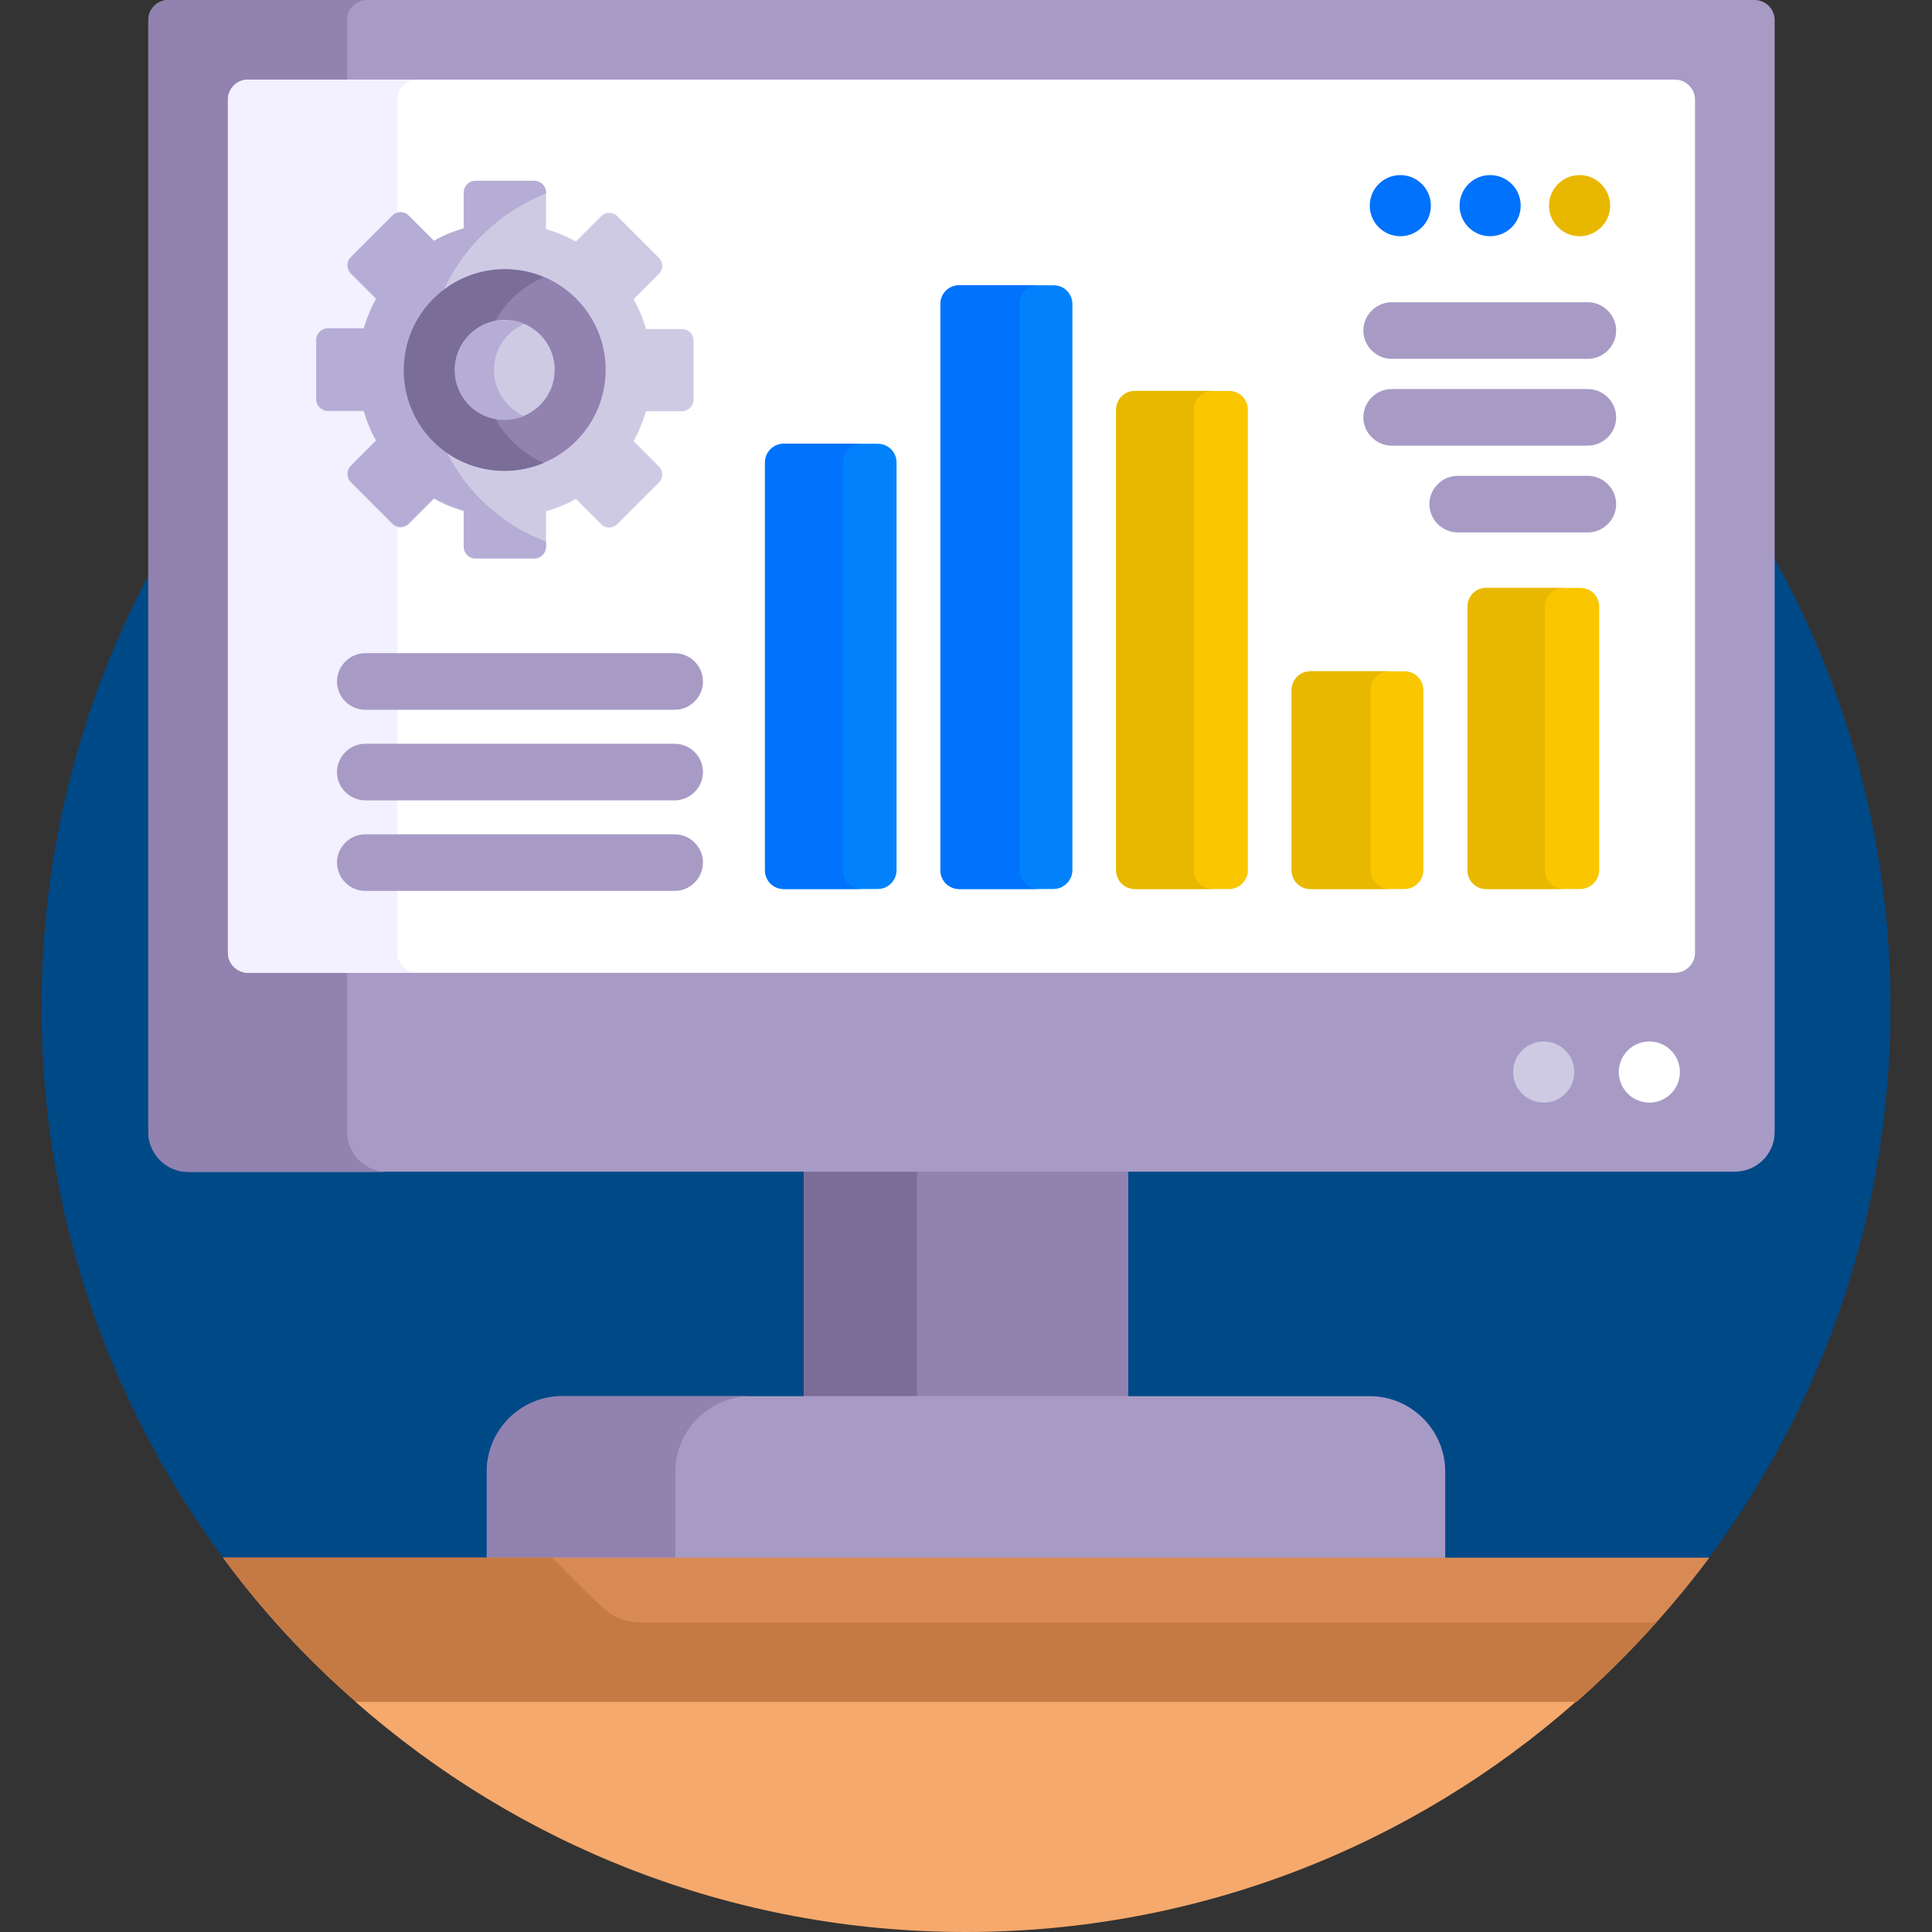 <?xml version="1.0" encoding="utf-8"?>
<!-- Generator: Adobe Illustrator 26.0.0, SVG Export Plug-In . SVG Version: 6.00 Build 0)  -->
<svg version="1.1" id="Capa_1" xmlns="http://www.w3.org/2000/svg" xmlns:xlink="http://www.w3.org/1999/xlink" x="0px" y="0px"
	 viewBox="0 0 512 512" style="enable-background:new 0 0 512 512;" xml:space="preserve">
<rect x="0" y="0" width="512" height="512" fill="#333333" stroke="none"/>
<style type="text/css">
	.st0{fill:#004987;}
	.st1{fill:#9182B0;}
	.st2{fill:#7A6D98;}
	.st3{fill:#A79BC6;}
	.st4{fill:#F6A96C;}
	.st5{fill:#D88A55;}
	.st6{fill:#C57A44;}
	.st7{fill:#FFFFFF;}
	.st8{fill:#F3F0FF;}
	.st9{fill:#CFCAE4;}
	.st10{fill:#B5ADD5;}
	.st11{fill:#0182FC;}
	.st12{fill:#0172FB;}
	.st13{fill:#FAC600;}
	.st14{fill:#E8B800;}
</style>
<g>
	<g>
		<g>
			<g>
				<path class="st0" d="M256,22C120.7,22,11,131.7,11,267c0,54.6,17.9,105,48.1,145.8l3.9,1h386l3.9-1C483.1,372,501,321.6,501,267
					C501,131.7,391.3,22,256,22z"/>
			</g>
		</g>
		<path class="st1" d="M213,309.5h86V371h-86V309.5z"/>
		<path class="st2" d="M213,310.5h30V370h-30V310.5z"/>
		<g>
			<path class="st3" d="M383,413.8V390c0-11-9-20-20-20H149c-11,0-20,9-20,20v23.8H383z"/>
		</g>
		<g>
			<path class="st1" d="M179,412.8V390c0-11,9-20,20-20h-50c-11,0-20,9-20,20v22.8H179z"/>
		</g>
		<g>
			<path class="st4" d="M99.6,450l-5.4,1c43.2,38,99.8,61,161.7,61s118.6-23,161.7-61l-5.4-1H99.6z"/>
		</g>
		<g>
			<path class="st5" d="M59.1,412.8c10.3,14,22.1,26.8,35.2,38.2h323.5c13-11.5,24.8-24.3,35.2-38.2H59.1z"/>
		</g>
		<path class="st6" d="M159.7,426c-4.6-4.2-9-8.7-13.3-13.2H59.1c10.3,14,22.1,26.8,35.2,38.2h323.5c7.5-6.6,14.5-13.6,21.1-21h-269
			C166.2,430,162.5,428.6,159.7,426z"/>
	</g>
	<g>
		<g>
			<path class="st3" d="M459.7,310.5H49.9c-5.8,0-10.6-4.7-10.6-10.6V5.3c0-2.9,2.4-5.3,5.3-5.3H465c2.9,0,5.3,2.4,5.3,5.3V300
				C470.3,305.8,465.6,310.5,459.7,310.5L459.7,310.5z"/>
		</g>
		<path class="st1" d="M92,300v-42.2H65.7c-2.9,0-5.3-2.4-5.3-5.3V26.4c0-2.9,2.4-5.3,5.3-5.3H92V5.3C92,2.4,94.4,0,97.3,0H44.6
			c-2.9,0-5.3,2.4-5.3,5.3V300c0,5.8,4.7,10.6,10.6,10.6h52.7C96.7,310.5,92,305.8,92,300L92,300z"/>
		<g>
			<path class="st7" d="M60.4,252.5V26.4c0-2.9,2.4-5.3,5.3-5.3h378.2c2.9,0,5.3,2.4,5.3,5.3v226.1c0,2.9-2.4,5.3-5.3,5.3H65.7
				C62.8,257.7,60.4,255.4,60.4,252.5L60.4,252.5z"/>
		</g>
		<path class="st8" d="M105.3,252.5V26.4c0-2.9,2.4-5.3,5.3-5.3H65.7c-2.9,0-5.3,2.4-5.3,5.3v226.1c0,2.9,2.4,5.3,5.3,5.3h44.8
			C107.6,257.7,105.3,255.4,105.3,252.5z"/>
		<g>
			<g>
				<path class="st9" d="M180.7,87.2h-9.5c-0.8-2.8-1.9-5.5-3.3-7.9l6.7-6.7c1.2-1.2,1.2-3.1,0-4.3l-11-11c-1.2-1.2-3.1-1.2-4.3,0
					l-6.7,6.7c-2.5-1.4-5.2-2.5-7.9-3.3v-9.5c0-1.7-1.4-3.1-3.1-3.1H126c-1.7,0-3.1,1.4-3.1,3.1v9.5c-2.8,0.8-5.5,1.9-7.9,3.3
					l-6.7-6.7c-1.2-1.2-3.1-1.2-4.3,0l-11,11c-1.2,1.2-1.2,3.1,0,4.3l6.7,6.7c-1.4,2.5-2.5,5.2-3.3,7.9h-9.5c-1.7,0-3.1,1.4-3.1,3.1
					v15.6c0,1.7,1.4,3.1,3.1,3.1h9.5c0.8,2.8,1.9,5.5,3.3,7.9l-6.7,6.7c-1.2,1.2-1.2,3.1,0,4.3l11,11c1.2,1.2,3.1,1.2,4.3,0l6.7-6.7
					c2.5,1.4,5.2,2.5,7.9,3.3v9.5c0,1.7,1.4,3.1,3.1,3.1h15.6c1.7,0,3.1-1.4,3.1-3.1v-9.5c2.8-0.8,5.5-1.9,7.9-3.3l6.7,6.7
					c1.2,1.2,3.1,1.2,4.3,0l11-11c1.2-1.2,1.2-3.1,0-4.3l-6.7-6.7c1.4-2.5,2.5-5.2,3.3-7.9h9.5c1.7,0,3.1-1.4,3.1-3.1V90.2
					C183.8,88.5,182.4,87.2,180.7,87.2L180.7,87.2z"/>
				<path class="st10" d="M118.3,119.7c-6.8-4.8-11.2-12.8-11.2-21.7c0-8.6,4.1-16.3,10.5-21.2c5.4-11.6,15.1-20.8,27.1-25.5V51
					c0-1.7-1.4-3.1-3.1-3.1H126c-1.7,0-3.1,1.4-3.1,3.1v9.5c-2.8,0.8-5.5,1.9-7.9,3.3l-6.7-6.7c-1.2-1.2-3.1-1.2-4.3,0l-11,11
					c-1.2,1.2-1.2,3.1,0,4.3l6.7,6.7c-1.4,2.5-2.5,5.2-3.3,7.9h-9.5c-1.7,0-3.1,1.4-3.1,3.1v15.6c0,1.7,1.4,3.1,3.1,3.1h9.5
					c0.8,2.8,1.9,5.5,3.3,7.9l-6.7,6.7c-1.2,1.2-1.2,3.1,0,4.3l11,11c1.2,1.2,3.1,1.2,4.3,0l6.7-6.7c2.5,1.4,5.2,2.5,7.9,3.3v9.5
					c0,1.7,1.4,3.1,3.1,3.1h15.6c1.7,0,3.1-1.4,3.1-3.1v-1.3C133.1,139.2,123.8,130.6,118.3,119.7L118.3,119.7z"/>
				<g>
					<circle class="st1" cx="133.8" cy="98" r="26.7"/>
				</g>
				<path class="st2" d="M131.2,110.9c-6.1-1.2-10.7-6.5-10.7-12.9s4.6-11.8,10.7-12.9c2.9-5.2,7.4-9.3,12.9-11.6
					c-3.2-1.4-6.7-2.1-10.4-2.1C119,71.4,107,83.3,107,98.1s11.9,26.7,26.7,26.7c3.7,0,7.2-0.8,10.4-2.1
					C138.7,120.3,134.1,116.1,131.2,110.9z"/>
				<g>
					<circle class="st9" cx="133.8" cy="98" r="13.2"/>
				</g>
				<path class="st10" d="M130.9,98c0-5.5,3.3-10.1,8-12.1c-1.6-0.7-3.3-1-5.2-1c-7.3,0-13.2,5.9-13.2,13.2s5.9,13.2,13.2,13.2
					c1.8,0,3.6-0.4,5.2-1C134.2,108.1,130.9,103.5,130.9,98L130.9,98z"/>
			</g>
			<g>
				<g>
					<path class="st11" d="M232.6,235.6h-24.9c-2.8,0-5-2.2-5-5v-108c0-2.8,2.2-5,5-5h24.9c2.8,0,5,2.2,5,5v108
						C237.6,233.3,235.4,235.6,232.6,235.6z"/>
				</g>
				<path class="st12" d="M223.4,230.6v-108c0-2.8,2.2-5,5-5h-20.6c-2.8,0-5,2.2-5,5v108c0,2.8,2.2,5,5,5h20.6
					C225.6,235.6,223.4,233.3,223.4,230.6z"/>
				<g>
					<path class="st11" d="M279.2,235.6h-24.9c-2.8,0-5-2.2-5-5v-150c0-2.8,2.2-5,5-5h24.9c2.8,0,5,2.2,5,5v150
						C284.2,233.3,281.9,235.6,279.2,235.6z"/>
				</g>
				<path class="st12" d="M270.2,230.6v-150c0-2.8,2.2-5,5-5h-21c-2.8,0-5,2.2-5,5v150c0,2.8,2.2,5,5,5h21
					C272.5,235.6,270.2,233.3,270.2,230.6z"/>
				<g>
					<path class="st13" d="M325.7,235.6h-24.9c-2.8,0-5-2.2-5-5v-122c0-2.8,2.2-5,5-5h24.9c2.8,0,5,2.2,5,5v122
						C330.7,233.3,328.5,235.6,325.7,235.6z"/>
				</g>
				<path class="st14" d="M316.4,230.6v-122c0-2.8,2.2-5,5-5h-20.6c-2.8,0-5,2.2-5,5v122c0,2.8,2.2,5,5,5h20.6
					C318.6,235.6,316.4,233.3,316.4,230.6z"/>
				<g>
					<path class="st13" d="M372.2,235.6h-24.9c-2.8,0-5-2.2-5-5v-47.7c0-2.8,2.2-5,5-5h24.9c2.8,0,5,2.2,5,5v47.7
						C377.2,233.3,375,235.6,372.2,235.6L372.2,235.6z"/>
				</g>
				<path class="st14" d="M363.2,230.6v-47.7c0-2.8,2.2-5,5-5h-20.9c-2.8,0-5,2.2-5,5v47.7c0,2.8,2.2,5,5,5h20.9
					C365.5,235.6,363.2,233.3,363.2,230.6L363.2,230.6z"/>
				<g>
					<path class="st13" d="M418.8,235.6h-24.9c-2.8,0-5-2.2-5-5v-69.8c0-2.8,2.2-5,5-5h24.9c2.8,0,5,2.2,5,5v69.8
						C423.8,233.3,421.5,235.6,418.8,235.6L418.8,235.6z"/>
				</g>
				<path class="st14" d="M409.4,230.6v-69.8c0-2.8,2.2-5,5-5h-20.5c-2.8,0-5,2.2-5,5v69.8c0,2.8,2.2,5,5,5h20.5
					C411.6,235.6,409.4,233.3,409.4,230.6L409.4,230.6z"/>
			</g>
			<g>
				<g>
					<path class="st3" d="M178.8,188.1h-82c-4.1,0-7.5-3.4-7.5-7.5s3.4-7.5,7.5-7.5h82c4.1,0,7.5,3.4,7.5,7.5
						S182.9,188.1,178.8,188.1z"/>
				</g>
				<g>
					<path class="st3" d="M178.8,212.1h-82c-4.1,0-7.5-3.4-7.5-7.5s3.4-7.5,7.5-7.5h82c4.1,0,7.5,3.4,7.5,7.5
						S182.9,212.1,178.8,212.1z"/>
				</g>
				<g>
					<path class="st3" d="M178.8,236.1h-82c-4.1,0-7.5-3.4-7.5-7.5s3.4-7.5,7.5-7.5h82c4.1,0,7.5,3.4,7.5,7.5
						S182.9,236.1,178.8,236.1z"/>
				</g>
			</g>
			<g>
				<g>
					<path class="st3" d="M420.8,141.1h-34.5c-4.1,0-7.5-3.4-7.5-7.5s3.4-7.5,7.5-7.5h34.5c4.1,0,7.5,3.4,7.5,7.5
						S424.9,141.1,420.8,141.1z"/>
				</g>
				<g>
					<path class="st3" d="M420.8,118.1h-52c-4.1,0-7.5-3.4-7.5-7.5s3.4-7.5,7.5-7.5h52c4.1,0,7.5,3.4,7.5,7.5
						S424.9,118.1,420.8,118.1z"/>
				</g>
				<g>
					<path class="st3" d="M420.8,95.1h-52c-4.1,0-7.5-3.4-7.5-7.5s3.4-7.5,7.5-7.5h52c4.1,0,7.5,3.4,7.5,7.5S424.9,95.1,420.8,95.1z
						"/>
				</g>
			</g>
			<g>
				<g>
					<circle class="st12" cx="371.1" cy="54.5" r="8.1"/>
				</g>
				<g>
					<circle class="st12" cx="394.9" cy="54.5" r="8.1"/>
				</g>
				<g>
					<circle class="st14" cx="418.6" cy="54.5" r="8.1"/>
				</g>
			</g>
		</g>
		<g>
			<circle class="st7" cx="437.1" cy="284.1" r="8.1"/>
		</g>
		<g>
			<circle class="st9" cx="409.1" cy="284.1" r="8.1"/>
		</g>
	</g>
</g>
</svg>
